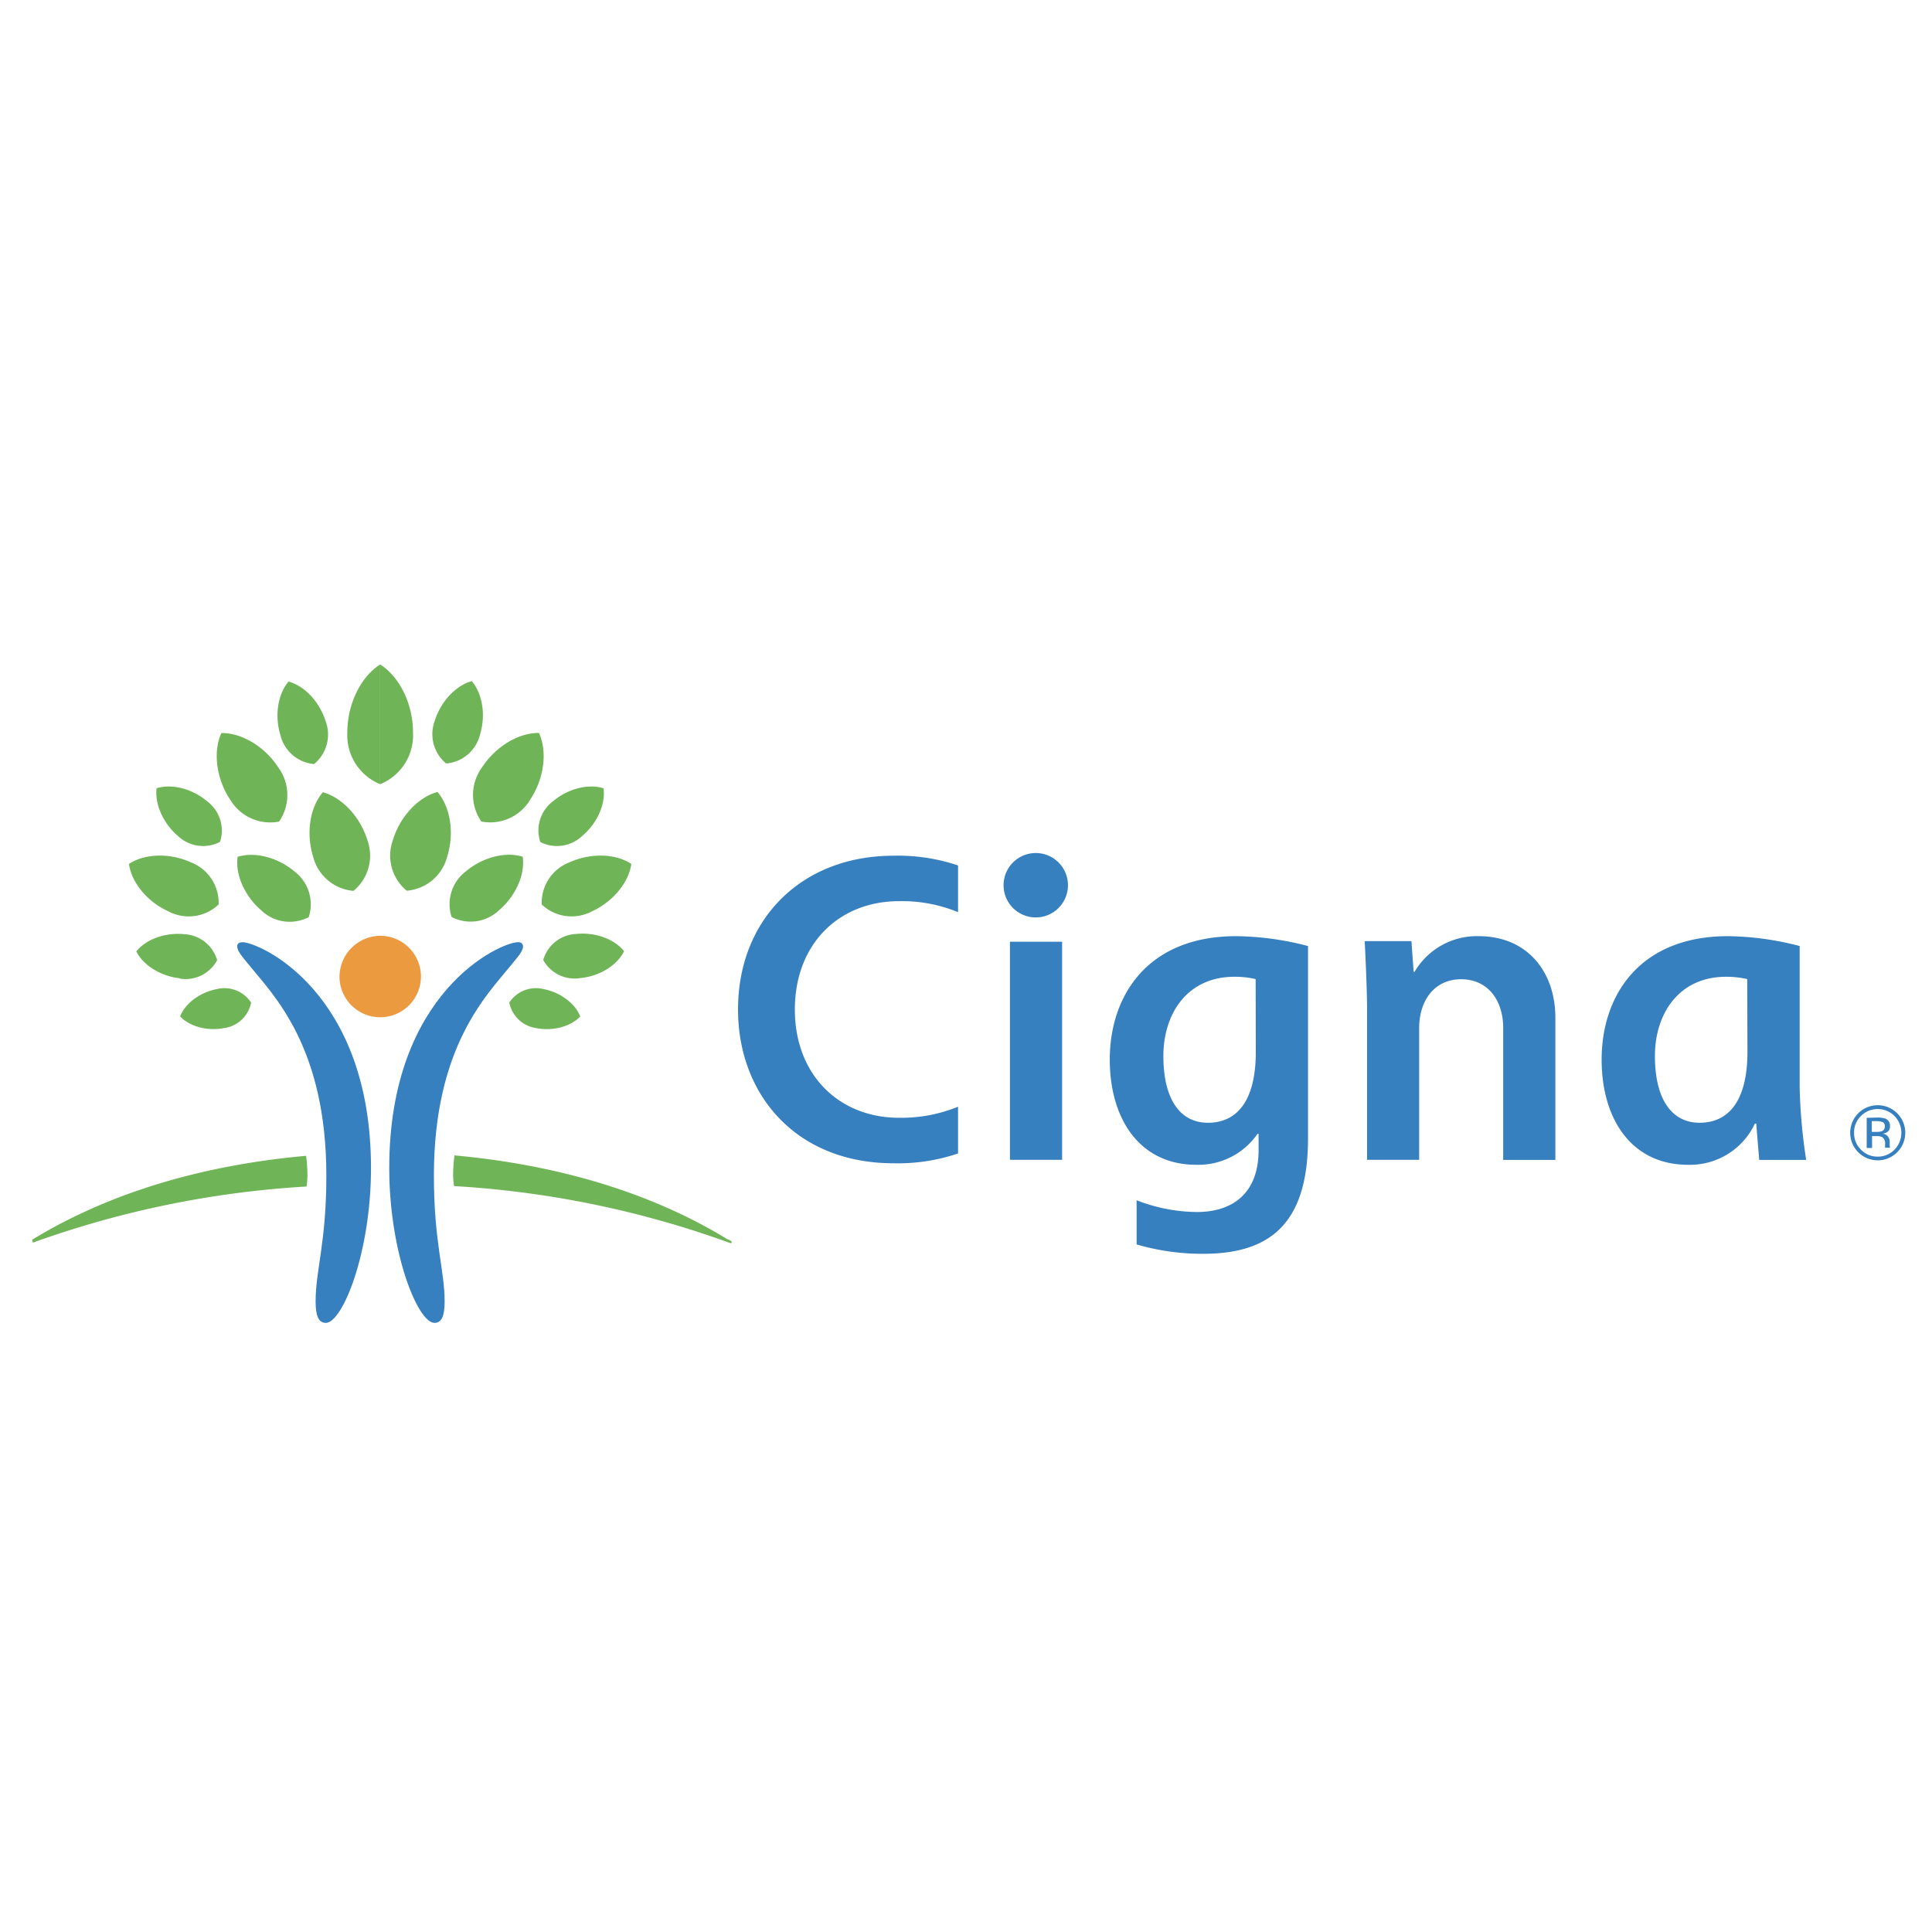 <svg id="Layer_1" data-name="Layer 1" xmlns="http://www.w3.org/2000/svg" viewBox="0 0 360 360"><defs><style>.cls-1{fill:#3780c0;}.cls-2{fill:#eb9a40;}.cls-3{fill:#6fb557;}</style></defs><path class="cls-1" d="M45.13,175.56c3.2,0,24,9.17,24,42.09,0,15.74-5.3,28.85-8.42,28.85-1.38,0-1.9-1.38-1.9-4,0-5.83,2-11,2-23.42,0-24-9.89-33.7-14.31-39.15-1.31-1.62-2.3-2.67-2.3-3.61,0-.39.27-.74.92-.74m52.34.74c0,.94-1,2-2.3,3.61-4.43,5.45-14.31,15.14-14.31,39.14,0,12.44,2,17.6,2,23.43,0,2.64-.52,4-1.89,4-3.13,0-8.43-13.11-8.43-28.85,0-32.92,20.77-42.09,24-42.09.64,0,.92.35.92.74"/><path class="cls-2" d="M63.26,182.15a7.59,7.59,0,1,0,7.58-7.78,7.68,7.68,0,0,0-7.58,7.78"/><path class="cls-3" d="M31.45,169.85c-4-1.79-6.93-5.38-7.42-8.87,2.95-1.94,7.6-2.09,11.56-.29a8.09,8.09,0,0,1,5.15,7.84,8.07,8.07,0,0,1-9.29,1.32"/><path class="cls-3" d="M42.82,148.9c-2.55-3.92-3.14-8.88-1.57-12.31,3.78-.05,8.08,2.51,10.62,6.43A8.69,8.69,0,0,1,52,153.09a8.66,8.66,0,0,1-9.16-4.19"/><path class="cls-3" d="M48.72,169.66c-3.14-2.67-4.91-6.71-4.44-10,3.18-1,7.46.08,10.61,2.74a7.67,7.67,0,0,1,2.64,8.49,7.67,7.67,0,0,1-8.81-1.22"/><path class="cls-3" d="M58.34,159.62c-1.35-4.37-.59-9.21,1.82-12,3.58,1,6.94,4.54,8.29,8.91A8.48,8.48,0,0,1,65.86,166a8.48,8.48,0,0,1-7.52-6.4"/><path class="cls-3" d="M41.78,191.56c-3.14.62-6.44-.28-8.22-2.17.94-2.41,3.68-4.48,6.81-5.08a5.94,5.94,0,0,1,6.42,2.51,5.94,5.94,0,0,1-5,4.74"/><path class="cls-3" d="M33.5,182.29c-3.57-.39-6.82-2.44-8.1-5,1.8-2.28,5.42-3.59,9-3.21a6.69,6.69,0,0,1,6.06,4.83,6.66,6.66,0,0,1-7,3.43"/><path class="cls-3" d="M33.18,155.79c-2.8-2.38-4.37-6-4-8.91,2.83-.89,6.63.07,9.43,2.44A6.8,6.8,0,0,1,41,156.87a6.81,6.81,0,0,1-7.82-1.08"/><path class="cls-3" d="M52.26,137c-1.13-3.64-.49-7.68,1.51-10,3,.81,5.79,3.79,6.92,7.43a7.09,7.09,0,0,1-2.17,7.94A7.07,7.07,0,0,1,52.26,137"/><path class="cls-3" d="M6.12,231.55a181.19,181.19,0,0,1,51-10.46,16.91,16.91,0,0,0,.17-2,29.91,29.91,0,0,0-.25-3.72C33.21,217.51,16.79,224.41,6,231"/><path class="cls-3" d="M100.94,168.53a8.08,8.08,0,0,1,5.15-7.84c4-1.8,8.61-1.65,11.55.29-.48,3.48-3.45,7.08-7.41,8.87a8.07,8.07,0,0,1-9.29-1.32"/><path class="cls-3" d="M89.7,153.09A8.69,8.69,0,0,1,89.81,143c2.55-3.91,6.83-6.48,10.62-6.42,1.57,3.42,1,8.39-1.57,12.31a8.66,8.66,0,0,1-9.16,4.19"/><path class="cls-3" d="M84.15,170.87a7.67,7.67,0,0,1,2.64-8.49c3.15-2.66,7.43-3.74,10.61-2.74.47,3.3-1.3,7.35-4.45,10a7.65,7.65,0,0,1-8.8,1.22"/><path class="cls-3" d="M75.82,166a8.48,8.48,0,0,1-2.59-9.52c1.34-4.37,4.72-7.95,8.29-8.91,2.41,2.82,3.17,7.66,1.82,12a8.48,8.48,0,0,1-7.52,6.4"/><path class="cls-3" d="M94.89,186.83a5.93,5.93,0,0,1,6.42-2.52c3.14.61,5.87,2.68,6.81,5.09-1.77,1.88-5.08,2.78-8.22,2.17a6,6,0,0,1-5-4.74"/><path class="cls-3" d="M101.23,178.86a6.69,6.69,0,0,1,6.06-4.83c3.57-.38,7.18.93,9,3.21-1.28,2.61-4.53,4.66-8.1,5a6.66,6.66,0,0,1-7-3.43"/><path class="cls-3" d="M100.67,156.87a6.79,6.79,0,0,1,2.36-7.55c2.8-2.37,6.6-3.33,9.43-2.43.41,2.93-1.16,6.52-4,8.9a6.81,6.81,0,0,1-7.83,1.08"/><path class="cls-3" d="M83.16,142.29A7.09,7.09,0,0,1,81,134.35c1.13-3.64,3.93-6.62,6.91-7.43,2,2.35,2.65,6.39,1.52,10a7.07,7.07,0,0,1-6.26,5.34"/><path class="cls-3" d="M135.68,231c-10.79-6.63-27.21-13.53-51-15.71a31,31,0,0,0-.25,3.72,17.13,17.13,0,0,0,.17,2,181,181,0,0,1,51,10.45,3,3,0,0,0,.55.18.18.18,0,0,0,.2-.18c0-.18-.2-.24-.63-.51"/><path class="cls-3" d="M70.84,123.82c3.62,2.28,6.12,7.37,6.12,12.66a9.83,9.83,0,0,1-6.12,9.64"/><path class="cls-3" d="M70.84,146.12a9.84,9.84,0,0,1-6.12-9.64c0-5.29,2.5-10.38,6.12-12.66"/><path class="cls-1" d="M187,164.86a6,6,0,1,0,6-5.91,6,6,0,0,0-6,5.91ZM234,196c0,9.33-3.64,13.21-8.92,13.21s-8.3-4.52-8.3-12.43c0-8.09,4.62-14.77,13.19-14.77a16.58,16.58,0,0,1,4,.43Zm.52,15.3v3c0,8.31-5.12,11.54-11.48,11.54a31.45,31.45,0,0,1-11.25-2.19v8.23a43.65,43.65,0,0,0,12.34,1.75c11.75,0,19.6-4.85,19.6-21.47V176.28a54.76,54.76,0,0,0-13.38-1.84c-16.48,0-23.56,11.05-23.56,23,0,11,5.53,19.6,16.12,19.6a13.39,13.39,0,0,0,11.42-5.78Zm-56-5.08a28,28,0,0,1-11,2.06c-11.18,0-19.41-8-19.41-20.17s8.18-20.19,19.41-20.19a27.38,27.38,0,0,1,11,2.05v-8.7a34.94,34.94,0,0,0-12-1.82c-17.33,0-29,12-29,28.66,0,15.76,10.73,28.65,29,28.65a34.93,34.93,0,0,0,12-1.83v-8.7ZM325.61,196c0,9.33-3.65,13.21-8.92,13.21s-8.32-4.52-8.32-12.43c0-8.09,4.65-14.77,13.2-14.77a17.12,17.12,0,0,1,4,.43Zm10.95,20.17a103.75,103.75,0,0,1-1.22-13.43V176.28A55,55,0,0,0,322,174.44c-16.49,0-23.56,11.05-23.56,23,0,11,5.51,19.6,16.1,19.6A13.36,13.36,0,0,0,327,209.37h.25c.1,1.26.45,5.57.56,6.76h8.73ZM197.91,175.48h-9.72v40.64h9.72Zm56.82,40.64V188c0-3.77-.35-11-.44-12.64H263l.41,5.72h.18a13.43,13.43,0,0,1,11.91-6.64c9.2,0,14.32,6.76,14.32,15.19v26.5h-9.72V191.55c0-5.17-2.87-9.08-7.83-9.08-5.11,0-7.83,4.12-7.83,9.08v24.57Zm96.1-7a2.57,2.57,0,0,0-1.2-.21h-.85v2h.9a3.06,3.06,0,0,0,.95-.12.89.89,0,0,0,.58-.89.85.85,0,0,0-.38-.82Zm-1.07-.88a4.51,4.51,0,0,1,1.54.19,1.41,1.41,0,0,1,.87,1.43,1.2,1.2,0,0,1-.55,1.11,2.11,2.11,0,0,1-.81.28,1.38,1.38,0,0,1,1,.55,1.61,1.61,0,0,1,.31.87v.83a.8.8,0,0,0,.06.3l0,.06h-.93v0s0,0,0-.06l0-.18v-.45a1.39,1.39,0,0,0-.53-1.29,2.54,2.54,0,0,0-1.1-.18h-.79v2.21h-1v-5.62Zm-3-.29a4.26,4.26,0,0,0-1.28,3.12,4.31,4.31,0,0,0,1.28,3.15,4.22,4.22,0,0,0,3.12,1.3,4.27,4.27,0,0,0,3.13-1.3,4.48,4.48,0,0,0,0-6.27,4.41,4.41,0,0,0-6.25,0Zm6.75,6.76a5.13,5.13,0,0,1-7.25,0,5.15,5.15,0,0,1,0-7.27,5.13,5.13,0,1,1,7.25,7.27Z"/></svg>